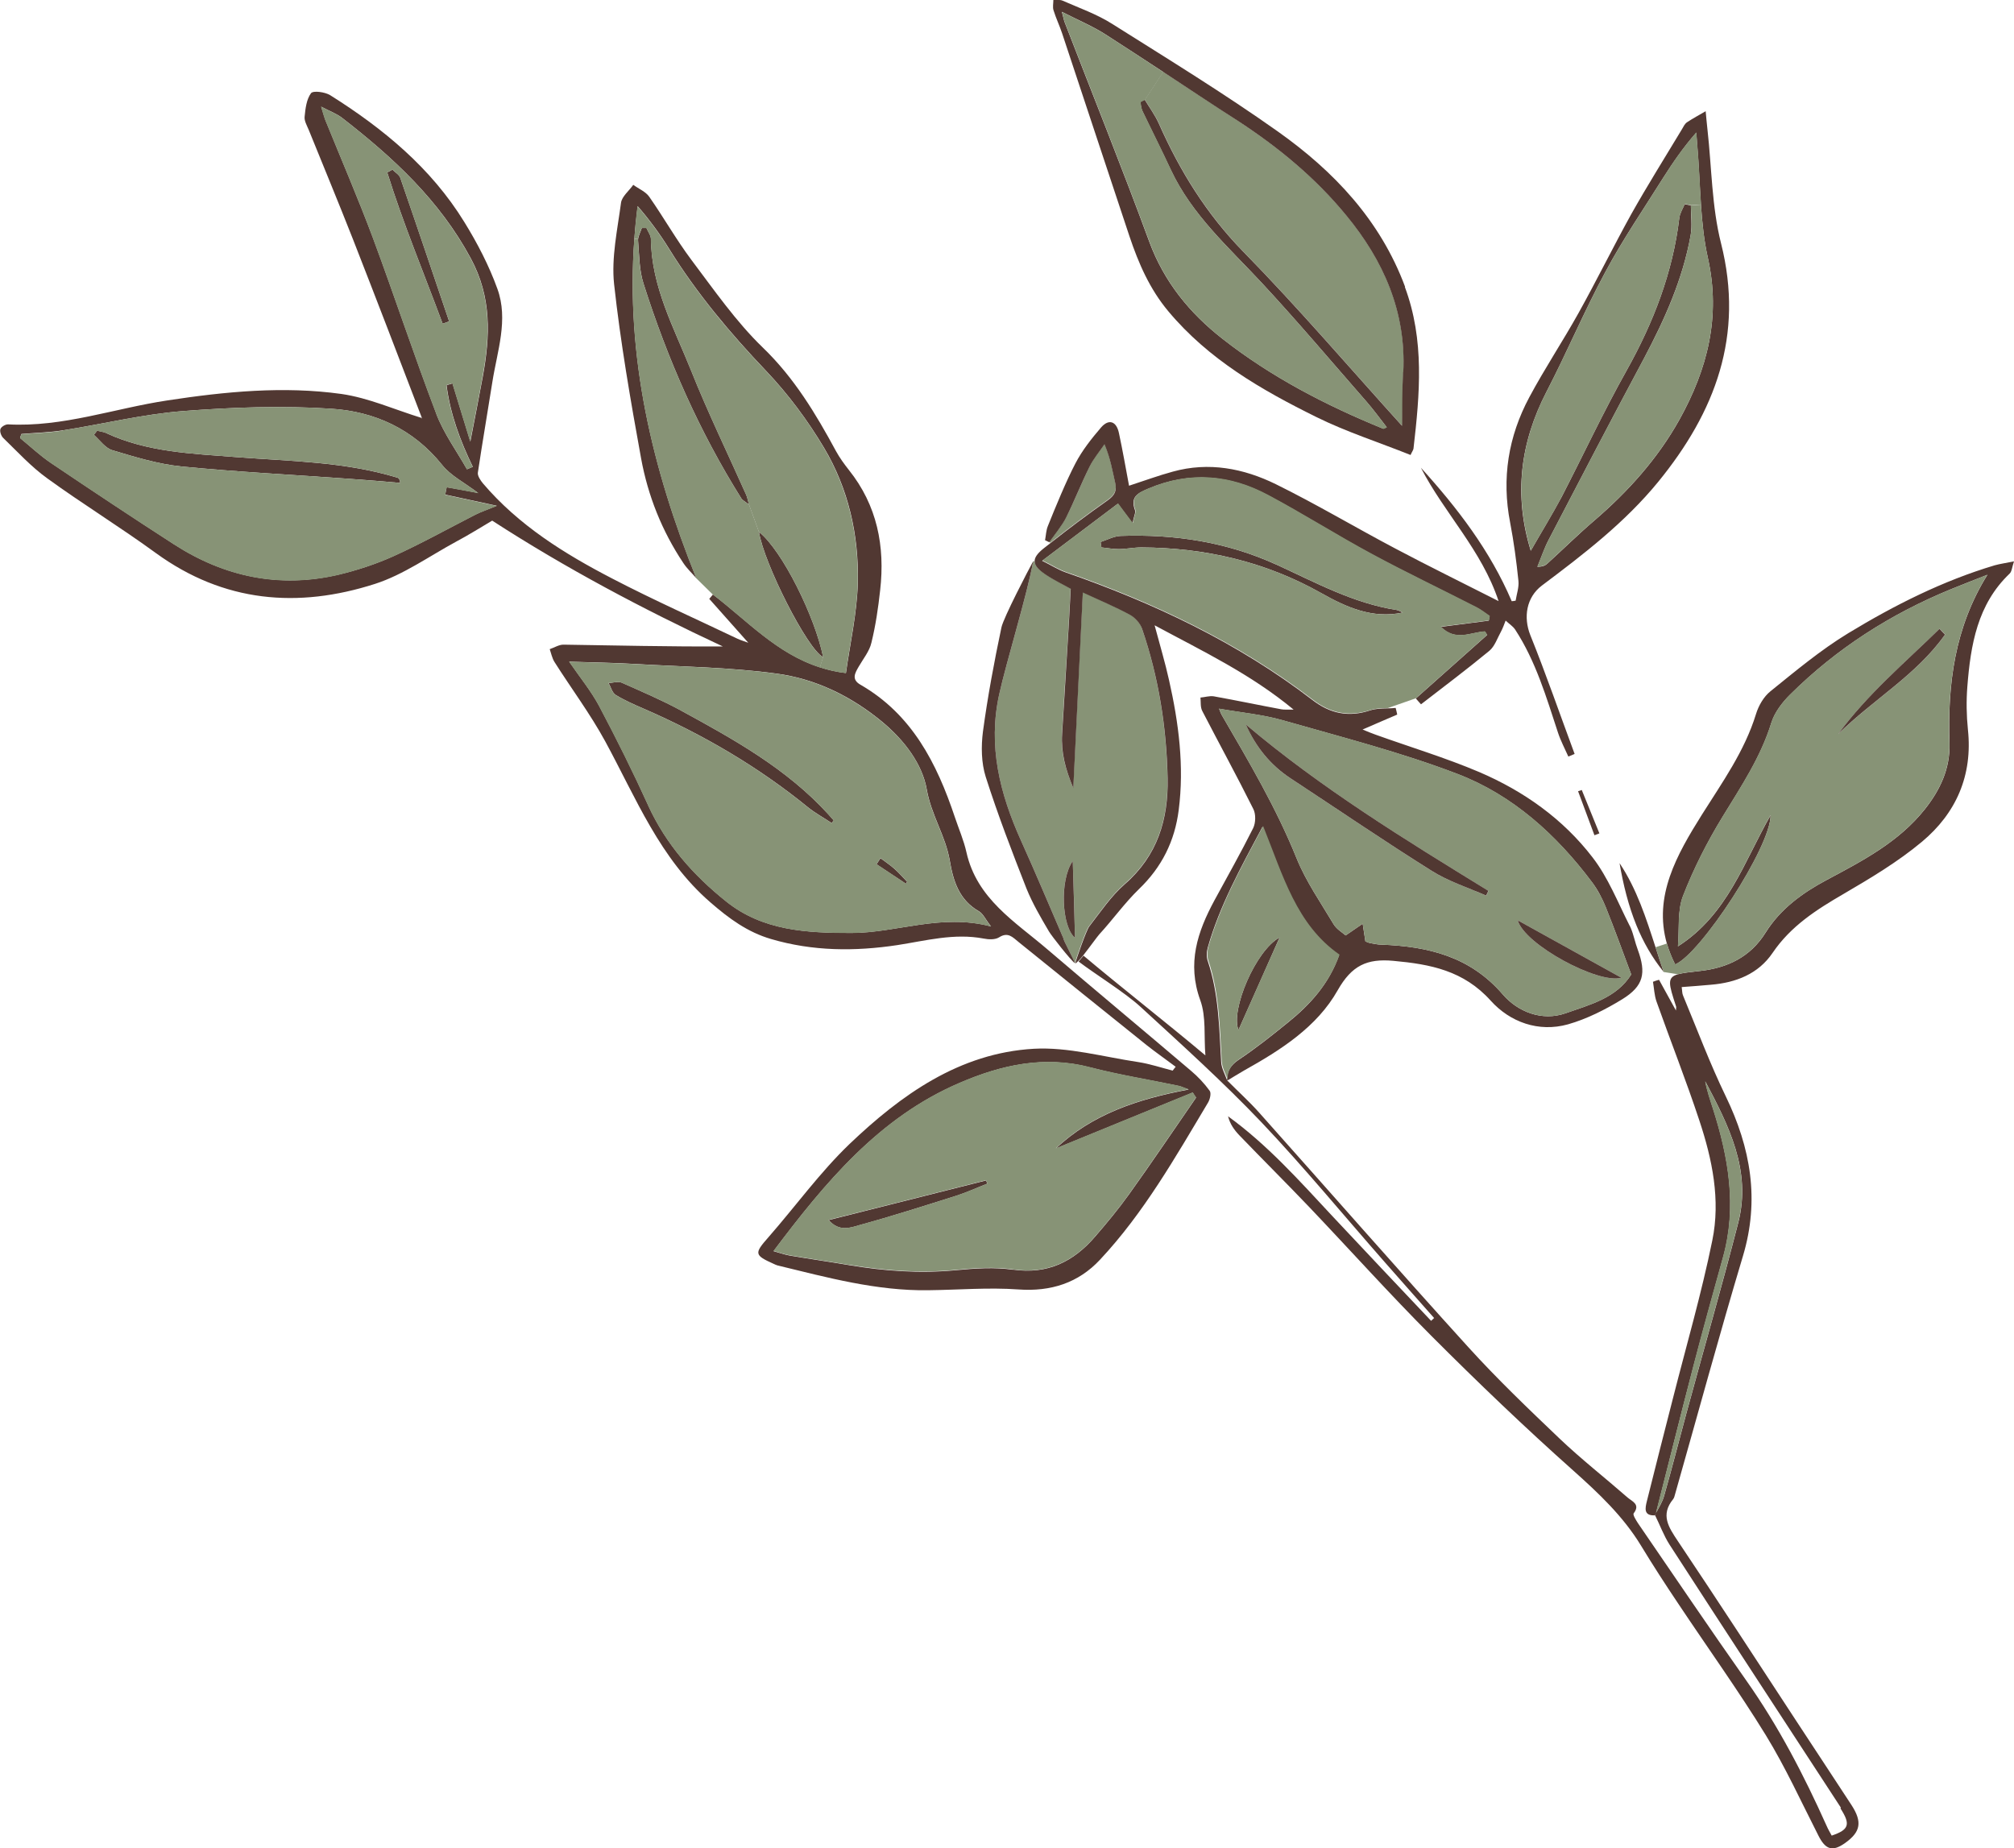 <?xml version="1.0" encoding="UTF-8"?>
<svg xmlns="http://www.w3.org/2000/svg" width="85" height="78" viewBox="0 0 85 78" fill="none">
  <g clip-path="url(#clip0_1_148)">
    <path d="M46.614 18.733C46.865 19.326 46.946 19.844 47.064 20.353C47.149 20.7 47.031 20.894 46.747 21.099C45.919 21.683 45.11 22.286 44.319 22.913L44.286 22.866C44.471 22.624 44.873 22.091 45.001 21.826C45.356 21.122 45.644 20.381 45.99 19.678C46.155 19.341 46.406 19.046 46.619 18.733H46.614Z" fill="#879376"></path>
    <path d="M45.952 39.1C45.838 39.252 45.417 40.444 45.365 40.653C45.356 40.563 44.854 39.642 44.883 39.608C44.286 38.23 43.709 36.838 43.089 35.475C42.2 33.503 41.688 31.489 42.171 29.303C42.46 27.988 43.373 25.018 43.605 23.688H43.662C43.671 23.864 43.823 24.03 44.106 24.225C44.48 24.477 44.897 24.676 45.185 24.838C45.133 25.726 45.095 26.529 45.043 27.332C44.968 28.543 44.887 29.75 44.821 30.966C44.769 31.727 44.949 32.439 45.294 33.247C45.431 30.406 45.559 27.736 45.696 24.994C46.416 25.327 47.064 25.598 47.684 25.935C47.901 26.054 48.119 26.291 48.195 26.524C48.895 28.572 49.231 30.686 49.274 32.838C49.307 34.563 48.848 36.097 47.476 37.294C46.889 37.803 46.444 38.473 45.961 39.095L45.952 39.1ZM45.275 36.34C44.698 37.166 44.816 39.128 45.37 39.58C45.342 38.463 45.313 37.399 45.275 36.34Z" fill="#879376"></path>
    <path d="M43.321 37.499C42.711 35.945 42.11 34.382 41.603 32.791C41.414 32.197 41.405 31.503 41.485 30.876C41.684 29.403 41.958 27.935 42.266 26.477C42.36 26.054 43.406 24.049 43.605 23.688C43.373 25.018 42.46 27.983 42.171 29.303C41.688 31.489 42.2 33.499 43.089 35.475C43.709 36.843 44.286 38.23 44.883 39.608C44.854 39.646 45.361 40.563 45.365 40.653C45.181 40.52 44.376 39.494 44.272 39.314C43.927 38.729 43.577 38.131 43.321 37.499Z" fill="#513832"></path>
    <path d="M51.564 30.178C52.709 32.145 53.868 34.102 54.725 36.23C55.122 37.209 55.742 38.097 56.286 39.01C56.414 39.218 56.651 39.356 56.793 39.48C57.081 39.285 57.294 39.133 57.512 38.986C57.545 39.228 57.588 39.466 57.626 39.732C57.673 39.746 57.749 39.789 57.824 39.803C57.985 39.831 58.141 39.869 58.302 39.869C60.271 39.945 62.045 40.364 63.432 41.979C64.052 42.696 65.074 43.119 66.082 42.763C67.104 42.402 68.225 42.121 68.845 41.128C68.486 40.169 68.145 39.218 67.771 38.292C67.62 37.917 67.43 37.551 67.189 37.233C65.684 35.228 63.843 33.56 61.515 32.667C59.121 31.75 56.613 31.109 54.138 30.401C53.291 30.159 52.392 30.078 51.45 29.912C51.517 30.073 51.536 30.135 51.564 30.182V30.178ZM68.656 15.626C69.782 13.611 70.601 11.502 70.875 9.198C70.899 8.998 71.022 8.808 71.102 8.618C71.187 8.637 71.277 8.651 71.362 8.67C71.362 9.093 71.424 9.525 71.353 9.929C71.022 11.782 70.26 13.473 69.385 15.127C68.022 17.673 66.687 20.234 65.353 22.799C65.168 23.156 65.041 23.545 64.885 23.921C65.112 23.921 65.225 23.864 65.31 23.783C65.963 23.189 66.597 22.562 67.274 21.982C68.708 20.752 69.962 19.36 70.885 17.702C72.063 15.573 72.631 13.379 72.082 10.894C71.916 10.162 71.84 9.407 71.788 8.642C71.732 7.81 71.703 6.97 71.632 6.143C71.618 5.962 71.604 5.782 71.59 5.597C71.036 6.233 70.605 6.86 70.194 7.506C69.37 8.822 68.486 10.11 67.752 11.483C66.862 13.131 66.134 14.87 65.268 16.538C64.16 18.685 63.881 20.894 64.605 23.246C65.045 22.476 65.5 21.735 65.907 20.975C66.825 19.198 67.672 17.379 68.651 15.635L68.656 15.626ZM77.694 76.294C75.281 72.594 72.858 68.897 70.459 65.187C70.217 64.807 70.056 64.365 69.853 63.956C69.853 63.956 69.856 63.956 69.862 63.956C69.872 63.923 69.877 63.899 69.886 63.866C70.014 63.624 70.165 63.386 70.236 63.125C70.563 61.98 70.856 60.825 71.168 59.671C71.897 56.982 72.673 54.298 73.364 51.599C73.927 49.39 72.952 47.499 71.973 45.642C72.044 46.036 72.176 46.416 72.299 46.796C72.952 48.844 73.317 50.92 72.725 53.053C72.299 54.597 71.869 56.132 71.467 57.681C70.927 59.738 70.416 61.809 69.891 63.866C69.877 63.895 69.862 63.914 69.853 63.942C69.853 63.947 69.858 63.952 69.858 63.956C69.356 63.985 69.432 63.652 69.508 63.348C69.867 61.899 70.241 60.45 70.61 59.001C71.173 56.787 71.812 54.592 72.266 52.359C72.621 50.644 72.266 48.929 71.717 47.281C71.159 45.594 70.506 43.941 69.91 42.264C69.82 42.002 69.81 41.713 69.763 41.437C69.848 41.404 69.933 41.375 70.019 41.352C70.251 41.77 70.482 42.188 70.733 42.649C70.733 42.554 70.752 42.511 70.738 42.478C70.43 41.532 70.34 41.257 70.818 41.119C71.017 41.062 71.32 41.029 71.746 40.981C72.9 40.853 73.87 40.397 74.514 39.366C75.143 38.359 76.066 37.689 77.098 37.138C78.612 36.33 80.135 35.541 81.238 34.154C81.886 33.337 82.308 32.439 82.279 31.375C82.194 28.885 82.492 26.491 83.879 24.258C83.367 24.462 82.852 24.657 82.345 24.866C79.795 25.911 77.514 27.37 75.555 29.313C75.219 29.645 74.897 30.068 74.76 30.505C74.311 31.964 73.482 33.194 72.702 34.472C72.053 35.532 71.481 36.658 71.031 37.817C70.79 38.444 70.88 39.2 70.818 39.941C72.919 38.601 73.61 36.354 74.727 34.411C74.736 35.741 71.779 40.254 70.7 40.706C70.549 40.406 70.435 40.112 70.35 39.827C69.777 37.822 70.766 36.078 71.826 34.387C72.687 33.019 73.629 31.707 74.112 30.135C74.221 29.779 74.438 29.403 74.722 29.175C75.787 28.315 76.842 27.432 78.006 26.724C79.956 25.541 81.99 24.515 84.186 23.859C84.413 23.797 84.645 23.764 85 23.693C84.915 23.944 84.91 24.12 84.815 24.21C83.453 25.508 83.169 27.223 83.031 28.976C82.984 29.579 82.994 30.192 83.055 30.79C83.263 32.729 82.554 34.325 81.115 35.527C80.102 36.373 78.948 37.062 77.803 37.731C76.657 38.397 75.579 39.086 74.812 40.216C74.211 41.105 73.265 41.475 72.21 41.561C71.812 41.599 71.41 41.627 70.975 41.66C70.998 41.808 70.989 41.926 71.036 42.026C71.627 43.447 72.167 44.891 72.834 46.269C73.889 48.45 74.273 50.644 73.558 53.02C72.56 56.35 71.651 59.704 70.7 63.049C70.676 63.125 70.662 63.215 70.615 63.272C70.071 63.937 70.421 64.455 70.814 65.044C72.512 67.576 74.173 70.132 75.844 72.684C76.61 73.853 77.377 75.012 78.139 76.18C78.607 76.898 78.527 77.316 77.878 77.781C77.339 78.166 77.046 78.071 76.743 77.468C76.019 76.047 75.356 74.589 74.523 73.23C73.359 71.339 72.063 69.534 70.832 67.686C70.293 66.883 69.763 66.066 69.261 65.239C68.504 63.994 67.478 63.03 66.399 62.066C64.35 60.241 62.367 58.341 60.427 56.398C58.657 54.626 56.987 52.763 55.264 50.953C54.29 49.932 53.286 48.934 52.307 47.917C52.094 47.694 51.914 47.447 51.829 47.114C53.485 48.312 54.839 49.832 56.22 51.314C57.607 52.797 59.007 54.274 60.399 55.747C60.441 55.709 60.484 55.671 60.526 55.628C59.831 54.839 59.13 54.056 58.44 53.267C56.708 51.295 55.037 49.262 53.234 47.361C51.616 45.661 49.861 44.079 48.133 42.492C47.471 41.884 46.241 41.128 45.521 40.582C45.592 40.501 45.659 40.42 45.73 40.335C47.277 41.637 49.288 43.209 50.873 44.544C50.807 43.737 50.911 42.91 50.656 42.212C50.092 40.658 50.537 39.328 51.256 37.998C51.805 36.99 52.373 35.983 52.889 34.952C52.998 34.729 53.007 34.358 52.894 34.14C52.203 32.753 51.455 31.389 50.741 30.007C50.656 29.845 50.684 29.631 50.665 29.441C50.849 29.427 51.048 29.36 51.228 29.389C52.179 29.56 53.126 29.759 54.072 29.935C54.195 29.959 54.332 29.945 54.597 29.95C52.771 28.439 50.774 27.493 48.73 26.391C48.952 27.227 49.174 27.959 49.34 28.71C49.747 30.515 49.984 32.334 49.747 34.187C49.581 35.499 49.032 36.601 48.067 37.527C47.461 38.116 46.965 38.815 46.397 39.432C46.307 39.532 45.98 39.988 45.715 40.325C45.573 40.501 45.446 40.634 45.379 40.667C45.431 40.449 45.853 39.257 45.966 39.109C46.449 38.487 46.894 37.817 47.48 37.309C48.853 36.111 49.312 34.577 49.279 32.852C49.236 30.7 48.9 28.581 48.2 26.538C48.119 26.306 47.906 26.068 47.689 25.949C47.069 25.612 46.42 25.341 45.701 25.009C45.569 27.75 45.436 30.42 45.299 33.261C44.958 32.453 44.778 31.741 44.826 30.98C44.897 29.764 44.977 28.558 45.048 27.346C45.1 26.543 45.143 25.74 45.19 24.852C44.897 24.686 44.485 24.491 44.111 24.239C43.827 24.044 43.676 23.878 43.666 23.702C43.657 23.536 43.78 23.36 44.04 23.151C44.13 23.08 44.225 23.004 44.319 22.933C45.11 22.305 45.919 21.702 46.747 21.118C47.035 20.913 47.149 20.719 47.064 20.372C46.946 19.863 46.865 19.346 46.614 18.752C46.401 19.065 46.151 19.36 45.985 19.697C45.635 20.4 45.346 21.141 44.996 21.845C44.868 22.115 44.461 22.643 44.282 22.885C44.225 22.857 44.168 22.828 44.106 22.799C44.144 22.6 44.149 22.386 44.225 22.201C44.542 21.412 44.996 20.305 45.389 19.555C45.673 19.008 46.07 18.509 46.472 18.039C46.799 17.664 47.121 17.778 47.225 18.281C47.381 19.008 47.509 19.74 47.651 20.5C48.318 20.282 48.9 20.068 49.496 19.906C51.015 19.483 52.482 19.768 53.84 20.433C55.558 21.279 57.205 22.263 58.898 23.156C60.313 23.906 61.752 24.61 63.247 25.37C62.533 23.213 60.952 21.654 59.968 19.74C61.506 21.436 62.892 23.241 63.801 25.374C63.858 25.374 63.91 25.36 63.967 25.351C64.009 25.075 64.113 24.79 64.085 24.519C64 23.693 63.891 22.871 63.735 22.058C63.37 20.186 63.659 18.419 64.544 16.766C65.192 15.554 65.954 14.409 66.621 13.212C67.388 11.834 68.083 10.419 68.845 9.041C69.526 7.829 70.269 6.646 70.989 5.449C71.046 5.349 71.107 5.221 71.202 5.159C71.452 4.993 71.727 4.846 71.987 4.694C72.011 4.95 72.034 5.212 72.063 5.468C72.243 7.074 72.243 8.718 72.635 10.267C73.62 14.162 72.389 17.388 69.986 20.334C68.58 22.054 66.834 23.393 65.074 24.714C64.416 25.213 64.288 26.054 64.586 26.805C65.254 28.462 65.836 30.149 66.456 31.821C66.366 31.859 66.28 31.897 66.191 31.931C66.044 31.598 65.869 31.27 65.755 30.924C65.263 29.427 64.818 27.907 63.947 26.572C63.848 26.424 63.678 26.32 63.545 26.192C63.484 26.348 63.427 26.51 63.351 26.652C63.195 26.933 63.086 27.279 62.855 27.47C61.917 28.244 60.938 28.98 59.973 29.726C59.902 29.645 59.826 29.565 59.755 29.479C60.758 28.586 61.766 27.693 62.764 26.8C62.736 26.747 62.703 26.7 62.665 26.652C62.069 26.686 61.435 27.085 60.81 26.458C61.534 26.363 62.187 26.282 62.831 26.196C62.845 26.13 62.855 26.068 62.864 26.006C62.684 25.883 62.504 25.74 62.31 25.64C60.834 24.885 59.339 24.172 57.886 23.389C56.414 22.595 54.999 21.697 53.523 20.909C51.895 20.034 50.201 19.887 48.455 20.628C48.01 20.818 47.698 20.97 47.901 21.531C47.939 21.64 47.854 21.788 47.797 22.087C47.561 21.764 47.4 21.559 47.178 21.26C46.16 22.03 45.138 22.799 43.983 23.669C44.395 23.873 44.66 24.044 44.953 24.149C48.687 25.446 52.231 27.118 55.387 29.541C56.135 30.121 56.921 30.282 57.824 29.983C58.056 29.907 58.307 29.902 58.563 29.897C58.676 29.897 58.794 29.888 58.903 29.878C58.927 29.973 58.951 30.064 58.969 30.159C58.511 30.353 58.056 30.553 57.507 30.79C57.72 30.876 57.891 30.952 58.061 31.009C59.518 31.532 61.014 31.983 62.433 32.586C64.307 33.389 65.968 34.563 67.217 36.192C67.87 37.038 68.277 38.078 68.765 39.043C68.788 39.081 68.807 39.123 68.826 39.166C68.949 39.456 69.006 39.779 69.12 40.078C69.484 41.071 69.375 41.613 68.466 42.174C67.752 42.611 66.976 43.005 66.176 43.233C64.932 43.58 63.73 43.138 62.916 42.235C61.771 40.962 60.37 40.696 58.809 40.553C57.687 40.449 57.048 40.753 56.457 41.794C55.581 43.347 54.053 44.316 52.506 45.181C52.269 45.319 52.037 45.461 51.801 45.604H51.796C51.796 45.604 51.791 45.585 51.791 45.58C51.782 45.195 51.947 44.953 52.283 44.725C53.002 44.245 53.684 43.703 54.356 43.157C55.293 42.402 56.088 41.523 56.514 40.321C54.692 39.057 54.129 36.986 53.286 34.891C52.34 36.663 51.474 38.235 50.977 39.979C50.925 40.159 50.911 40.397 50.977 40.572C51.441 41.955 51.455 43.395 51.54 44.829C51.555 45.086 51.697 45.333 51.786 45.585C51.786 45.594 51.786 45.604 51.786 45.613C51.791 45.613 51.796 45.608 51.801 45.608C52.25 46.065 52.728 46.492 53.154 46.972C56.097 50.269 59.003 53.59 61.974 56.863C63.19 58.203 64.506 59.462 65.817 60.712C66.735 61.586 67.738 62.37 68.694 63.206C68.878 63.367 69.243 63.486 68.949 63.871C68.902 63.933 69.049 64.161 69.134 64.294C70.653 66.508 72.153 68.731 73.7 70.926C75.058 72.85 76.132 74.921 77.093 77.064C77.154 77.207 77.235 77.34 77.306 77.473C78.049 77.221 78.106 76.993 77.675 76.323L77.694 76.294Z" fill="#513832"></path>
    <path d="M45.275 36.34C45.308 37.404 45.342 38.468 45.37 39.58C44.816 39.128 44.703 37.166 45.275 36.34Z" fill="#513832"></path>
    <path d="M42.753 53.585C44.211 53.794 45.308 53.253 46.222 52.189C46.723 51.609 47.215 51.015 47.66 50.393C48.621 49.053 49.544 47.68 50.48 46.326C50.433 46.26 50.381 46.188 50.339 46.112C48.408 46.896 46.487 47.69 44.561 48.473C46.099 47.029 48.001 46.392 50.168 45.984C49.917 45.894 49.832 45.846 49.742 45.832C48.502 45.571 47.244 45.371 46.018 45.053C44.073 44.54 42.256 44.948 40.487 45.713C37.094 47.172 34.832 49.903 32.646 52.806C32.878 52.868 33.105 52.953 33.332 52.992C34.165 53.134 35.002 53.253 35.835 53.395C37.33 53.647 38.826 53.756 40.349 53.609C41.149 53.533 41.968 53.476 42.753 53.59V53.585ZM27.36 33.997C28.113 35.641 29.272 36.943 30.649 38.045C32.196 39.285 34.056 39.375 35.93 39.375C37.846 39.375 39.711 38.544 41.826 39.1C41.584 38.791 41.49 38.563 41.319 38.463C40.477 37.983 40.231 37.185 40.084 36.311C39.904 35.275 39.304 34.401 39.114 33.318C38.925 32.24 38.168 31.247 37.255 30.482C35.934 29.384 34.416 28.643 32.745 28.425C30.796 28.163 28.822 28.14 26.858 28.026C25.926 27.969 24.999 27.959 24.024 27.926C24.478 28.586 24.952 29.166 25.297 29.812C26.026 31.185 26.717 32.577 27.36 33.993V33.997ZM14.896 10.096C14.29 8.556 13.656 7.027 13.032 5.487C12.956 5.302 12.833 5.098 12.857 4.917C12.89 4.575 12.937 4.19 13.126 3.934C13.216 3.815 13.713 3.882 13.931 4.015C16.169 5.421 18.194 7.088 19.595 9.369C20.144 10.257 20.636 11.203 20.991 12.186C21.469 13.497 20.982 14.823 20.778 16.134C20.579 17.403 20.357 18.676 20.168 19.949C20.149 20.082 20.276 20.272 20.381 20.4C21.89 22.172 23.825 23.375 25.851 24.424C27.587 25.327 29.371 26.12 31.131 26.961C31.255 27.018 31.387 27.056 31.581 27.128C30.985 26.458 30.464 25.869 29.934 25.275C29.991 25.213 30.038 25.151 30.09 25.09C31.529 26.187 32.783 27.584 34.605 28.163C34.945 28.277 35.315 28.358 35.703 28.406C35.878 27.161 36.171 25.878 36.204 24.591C36.252 22.581 35.807 20.624 34.775 18.894C34.084 17.735 33.266 16.638 32.343 15.664C30.819 14.063 29.409 12.386 28.245 10.509C27.857 9.882 27.417 9.283 26.911 8.699C26.854 9.16 26.806 9.621 26.773 10.082C26.409 15.051 27.521 19.764 29.39 24.405C29.206 24.192 28.993 23.997 28.837 23.759C27.937 22.41 27.346 20.923 27.057 19.346C26.613 16.904 26.187 14.452 25.917 11.987C25.799 10.87 26.059 9.697 26.21 8.556C26.248 8.29 26.551 8.053 26.726 7.801C26.953 7.967 27.247 8.086 27.398 8.3C28.008 9.174 28.538 10.11 29.177 10.965C30.138 12.238 31.056 13.569 32.196 14.671C33.521 15.949 34.43 17.464 35.286 19.046C35.438 19.322 35.627 19.583 35.826 19.835C37.018 21.327 37.359 23.051 37.146 24.914C37.065 25.655 36.956 26.401 36.777 27.128C36.696 27.484 36.431 27.807 36.242 28.135C36.086 28.406 35.925 28.672 36.308 28.895C38.485 30.145 39.535 32.206 40.297 34.482C40.463 34.981 40.676 35.465 40.789 35.974C41.23 37.941 42.843 38.9 44.206 40.069C46.217 41.789 48.252 43.48 50.263 45.191C50.556 45.438 50.826 45.723 51.053 46.036C51.129 46.136 51.067 46.402 50.982 46.54C49.605 48.844 48.275 51.191 46.425 53.167C45.512 54.146 44.353 54.521 42.98 54.422C41.717 54.331 40.449 54.441 39.181 54.455C36.999 54.488 34.917 53.918 32.821 53.41C32.764 53.395 32.707 53.367 32.655 53.343C31.827 52.972 31.832 52.901 32.428 52.222C33.573 50.915 34.595 49.495 35.844 48.293C38.031 46.207 40.491 44.445 43.629 44.264C45.081 44.183 46.567 44.606 48.039 44.825C48.531 44.901 49.009 45.062 49.492 45.186C49.534 45.133 49.572 45.077 49.619 45.024C49.217 44.72 48.805 44.435 48.408 44.122C46.596 42.668 44.788 41.214 42.985 39.755C42.734 39.551 42.54 39.323 42.166 39.561C42.001 39.665 41.726 39.656 41.518 39.613C40.269 39.375 39.076 39.703 37.87 39.889C36.076 40.159 34.302 40.15 32.542 39.632C31.548 39.342 30.762 38.763 29.986 38.088C27.848 36.24 26.84 33.674 25.543 31.289C24.909 30.125 24.109 29.056 23.399 27.935C23.3 27.774 23.262 27.574 23.201 27.398C23.399 27.332 23.593 27.204 23.788 27.208C26.021 27.242 28.25 27.294 30.507 27.284C27.138 25.712 23.868 23.978 20.773 21.973C20.314 22.244 19.794 22.572 19.25 22.861C18.119 23.474 17.035 24.253 15.828 24.643C12.573 25.688 9.445 25.427 6.577 23.341C5.077 22.248 3.492 21.275 1.992 20.187C1.311 19.697 0.733 19.061 0.128 18.476C0.047 18.391 -0.019 18.206 0.019 18.106C0.052 18.011 0.232 17.906 0.341 17.911C2.655 18.035 4.827 17.236 7.07 16.899C9.506 16.528 11.967 16.286 14.414 16.628C15.563 16.794 16.666 17.293 17.797 17.64C17.783 17.716 17.816 17.654 17.797 17.616C16.836 15.103 15.876 12.6 14.896 10.096ZM20.196 20.819C19.595 20.362 19.018 20.077 18.658 19.621C17.442 18.106 15.809 17.369 13.988 17.251C11.91 17.113 9.8 17.189 7.723 17.35C6.024 17.483 4.349 17.897 2.655 18.163C2.077 18.253 1.486 18.267 0.904 18.315C0.885 18.372 0.861 18.429 0.847 18.486C1.278 18.837 1.689 19.227 2.148 19.536C3.871 20.695 5.598 21.845 7.344 22.971C9.478 24.348 11.797 24.833 14.286 24.253C15.081 24.063 15.866 23.807 16.609 23.47C17.787 22.937 18.909 22.31 20.059 21.721C20.295 21.602 20.551 21.517 20.967 21.346C20.125 21.161 19.458 21.023 18.791 20.875C18.809 20.766 18.828 20.666 18.852 20.562C19.254 20.633 19.652 20.704 20.196 20.809V20.819ZM18.412 17.46C18.724 18.286 19.268 19.027 19.709 19.807C19.794 19.773 19.874 19.735 19.955 19.702C19.42 18.6 18.999 17.46 18.847 16.258C18.933 16.229 19.018 16.21 19.098 16.182C19.34 16.97 19.581 17.759 19.851 18.638C20.044 17.635 20.215 16.766 20.376 15.897C20.688 14.186 20.759 12.552 19.869 10.903C18.544 8.442 16.585 6.642 14.437 4.974C14.215 4.803 13.94 4.703 13.557 4.504C13.652 4.808 13.685 4.941 13.732 5.065C14.409 6.732 15.119 8.381 15.748 10.058C16.661 12.519 17.48 15.008 18.417 17.464L18.412 17.46Z" fill="#513832"></path>
    <path d="M16.893 7.502C17.593 9.521 18.27 11.545 18.956 13.564C18.862 13.597 18.776 13.63 18.682 13.664C17.896 11.54 17.016 9.44 16.344 7.278C16.415 7.236 16.491 7.198 16.562 7.16C16.675 7.274 16.846 7.369 16.893 7.502Z" fill="#513832"></path>
    <path d="M38.286 37.214C38.267 37.242 38.248 37.266 38.234 37.299C37.822 37.024 37.411 36.753 36.994 36.477C37.046 36.392 37.108 36.306 37.16 36.221C37.359 36.368 37.567 36.506 37.752 36.672C37.941 36.838 38.111 37.033 38.286 37.218V37.214Z" fill="#513832"></path>
    <path d="M34.742 27.736C34.075 27.408 32.234 23.759 32.031 22.448C33.02 23.237 34.401 26.04 34.742 27.736Z" fill="#513832"></path>
    <path d="M69.872 39.979C69.986 40.33 70.094 40.677 70.217 41.024C69.725 40.416 69.352 39.755 69.068 39.062C68.727 38.225 68.509 37.342 68.353 36.43C69.082 37.522 69.475 38.758 69.872 39.983V39.979Z" fill="#513832"></path>
    <path d="M52.581 30.577C53.003 31.527 53.613 32.292 54.469 32.852C56.457 34.159 58.421 35.498 60.427 36.758C61.137 37.204 61.955 37.461 62.727 37.803C62.755 37.741 62.788 37.67 62.821 37.603C59.296 35.437 55.766 33.275 52.586 30.581L52.581 30.577ZM64.056 38.843C64.336 39.865 67.463 41.546 68.429 41.266C66.99 40.468 65.556 39.675 64.056 38.843ZM68.845 41.128C68.225 42.121 67.109 42.402 66.082 42.763C65.074 43.119 64.047 42.691 63.432 41.979C62.045 40.363 60.271 39.945 58.302 39.869C58.146 39.869 57.985 39.827 57.824 39.803C57.749 39.789 57.673 39.751 57.626 39.732C57.583 39.465 57.545 39.223 57.512 38.986C57.294 39.133 57.081 39.285 56.793 39.48C56.651 39.356 56.414 39.214 56.286 39.009C55.742 38.097 55.123 37.209 54.725 36.23C53.868 34.106 52.709 32.149 51.564 30.177C51.536 30.13 51.522 30.068 51.45 29.907C52.392 30.073 53.291 30.154 54.138 30.396C56.613 31.104 59.121 31.745 61.515 32.662C63.848 33.555 65.684 35.223 67.189 37.228C67.426 37.551 67.62 37.912 67.771 38.287C68.145 39.218 68.481 40.164 68.845 41.124V41.128Z" fill="#879376"></path>
    <path d="M59.225 15.706C59.187 16.462 59.201 17.222 59.182 17.977C56.925 15.483 54.786 12.979 52.492 10.637C50.935 9.041 49.809 7.231 48.919 5.221C48.758 4.865 48.521 4.542 48.318 4.209L49.089 3.031C50.135 3.72 51.176 4.409 52.227 5.088C53.944 6.205 55.52 7.502 56.821 9.088C58.397 10.998 59.353 13.16 59.23 15.706H59.225Z" fill="#879376"></path>
    <path d="M69.862 63.956C69.862 63.956 69.858 63.956 69.853 63.956C69.853 63.952 69.848 63.947 69.848 63.942C69.862 63.914 69.877 63.895 69.886 63.866C69.877 63.9 69.872 63.923 69.862 63.956Z" fill="#513832"></path>
    <path d="M29.163 15.626C29.873 17.407 30.715 19.137 31.496 20.89C31.534 20.98 31.553 21.075 31.614 21.298C31.439 21.16 31.34 21.118 31.288 21.037C29.508 18.201 28.169 15.15 27.157 11.963C26.977 11.397 26.982 10.77 26.93 10.162C26.93 10.143 26.93 10.115 26.93 10.096C26.948 9.944 27.034 9.782 27.086 9.625C27.152 9.625 27.218 9.625 27.284 9.625C27.351 9.782 27.474 9.939 27.474 10.096C27.493 12.105 28.444 13.835 29.163 15.626Z" fill="#513832"></path>
    <path d="M64.056 38.843C65.556 39.675 66.99 40.468 68.429 41.266C67.463 41.547 64.336 39.865 64.056 38.843Z" fill="#513832"></path>
    <path d="M51.81 45.576H51.815C51.815 45.576 51.806 45.585 51.801 45.585C51.801 45.576 51.801 45.566 51.801 45.556C51.801 45.561 51.806 45.571 51.806 45.576H51.81Z" fill="#513832"></path>
    <path d="M28.747 29.992C30.98 31.209 33.204 32.444 34.955 34.363C35.031 34.449 35.111 34.539 35.187 34.624C35.158 34.662 35.125 34.7 35.102 34.739C34.77 34.515 34.415 34.325 34.108 34.078C31.997 32.358 29.669 31 27.18 29.916C26.773 29.741 26.362 29.56 25.988 29.332C25.836 29.237 25.784 29.004 25.685 28.828C25.865 28.819 26.082 28.748 26.234 28.809C27.081 29.185 27.937 29.55 28.751 29.992H28.747Z" fill="#513832"></path>
    <path d="M59.225 15.707C59.348 13.16 58.392 10.998 56.816 9.089C55.515 7.502 53.94 6.205 52.222 5.088C51.171 4.414 50.13 3.72 49.084 3.031C48.28 2.504 47.466 1.972 46.652 1.449C46.108 1.102 45.507 0.851 44.816 0.499C44.883 0.746 44.897 0.841 44.93 0.931C46.122 4.019 47.362 7.093 48.502 10.195C49.127 11.896 50.22 13.227 51.597 14.3C53.651 15.911 55.96 17.108 58.373 18.091C58.392 18.101 58.435 18.068 58.525 18.03C58.236 17.659 57.966 17.289 57.668 16.947C56.192 15.26 54.753 13.554 53.23 11.915C51.839 10.424 50.305 9.065 49.416 7.174C49.023 6.333 48.602 5.502 48.204 4.665C48.157 4.551 48.148 4.423 48.124 4.3C48.185 4.266 48.247 4.233 48.309 4.205C48.512 4.537 48.748 4.86 48.909 5.217C49.799 7.226 50.925 9.041 52.482 10.633C54.777 12.975 56.916 15.479 59.173 17.973C59.187 17.217 59.173 16.452 59.216 15.702L59.225 15.707ZM59.291 12.11C60.129 14.357 59.921 16.638 59.656 18.932C59.646 19.004 59.589 19.07 59.533 19.203C58.165 18.657 56.816 18.224 55.558 17.602C53.239 16.457 51.01 15.174 49.307 13.136C48.521 12.196 48.053 11.117 47.67 9.977C46.718 7.126 45.777 4.262 44.826 1.406C44.717 1.079 44.566 0.765 44.466 0.442C44.419 0.309 44.457 0.147 44.457 9.16757e-05C44.589 9.16757e-05 44.741 -0.019 44.849 0.029C45.55 0.337 46.293 0.599 46.931 1.003C49.283 2.485 51.663 3.943 53.93 5.549C56.296 7.226 58.255 9.293 59.301 12.105L59.291 12.11Z" fill="#513832"></path>
    <path d="M71.968 45.642C72.952 47.499 73.922 49.395 73.359 51.599C72.668 54.298 71.892 56.982 71.164 59.671C70.852 60.826 70.558 61.98 70.232 63.125C70.161 63.386 70.009 63.619 69.881 63.866C70.411 61.809 70.922 59.742 71.457 57.681C71.859 56.136 72.285 54.597 72.716 53.053C73.307 50.92 72.943 48.844 72.29 46.796C72.167 46.416 72.034 46.036 71.963 45.642H71.968Z" fill="#879376"></path>
    <path d="M70.875 9.198C70.601 11.507 69.782 13.611 68.656 15.626C67.676 17.369 66.834 19.189 65.911 20.966C65.509 21.731 65.05 22.467 64.61 23.237C63.886 20.885 64.165 18.671 65.272 16.528C66.134 14.861 66.867 13.127 67.757 11.473C68.49 10.105 69.375 8.813 70.198 7.497C70.605 6.851 71.036 6.224 71.594 5.587C71.609 5.768 71.623 5.948 71.637 6.134C71.708 6.96 71.736 7.801 71.793 8.632L71.367 8.661C71.282 8.642 71.192 8.628 71.107 8.609C71.027 8.804 70.903 8.989 70.88 9.188L70.875 9.198Z" fill="#879376"></path>
    <path d="M26.229 28.809C26.078 28.748 25.86 28.819 25.68 28.828C25.78 29.004 25.836 29.237 25.983 29.332C26.362 29.56 26.769 29.741 27.176 29.916C29.665 31 31.993 32.358 34.103 34.078C34.411 34.325 34.766 34.515 35.097 34.738C35.125 34.7 35.158 34.662 35.182 34.624C35.106 34.539 35.026 34.449 34.95 34.363C33.204 32.444 30.975 31.209 28.742 29.992C27.928 29.55 27.076 29.185 26.224 28.809H26.229ZM25.292 29.817C24.947 29.17 24.469 28.586 24.019 27.93C24.994 27.964 25.926 27.973 26.854 28.03C28.817 28.14 30.796 28.168 32.74 28.429C34.411 28.648 35.925 29.389 37.25 30.486C38.168 31.251 38.925 32.244 39.109 33.323C39.299 34.406 39.9 35.28 40.08 36.316C40.226 37.195 40.472 37.988 41.315 38.468C41.485 38.568 41.58 38.791 41.821 39.105C39.706 38.544 37.841 39.38 35.925 39.38C34.056 39.38 32.191 39.29 30.644 38.05C29.267 36.948 28.108 35.646 27.355 34.002C26.712 32.586 26.016 31.194 25.292 29.821V29.817ZM38.234 37.299C38.253 37.266 38.272 37.242 38.286 37.214C38.111 37.028 37.941 36.834 37.752 36.667C37.567 36.506 37.359 36.363 37.16 36.216C37.108 36.301 37.046 36.387 36.994 36.472C37.411 36.748 37.822 37.019 38.234 37.294V37.299Z" fill="#879376"></path>
    <path d="M53.883 23.835C55.525 24.586 57.124 25.465 58.946 25.745C59.036 25.759 59.116 25.816 59.201 25.854C57.914 26.125 56.816 25.626 55.761 25.032C53.4 23.702 50.859 23.118 48.176 23.104C47.854 23.104 47.532 23.175 47.211 23.175C46.969 23.175 46.728 23.127 46.482 23.104C46.472 23.027 46.458 22.951 46.449 22.875C46.728 22.785 47.007 22.633 47.286 22.619C49.572 22.538 51.782 22.875 53.878 23.835H53.883Z" fill="#513832"></path>
    <path d="M26.769 10.086C26.802 9.625 26.844 9.164 26.906 8.704C27.412 9.288 27.852 9.887 28.24 10.514C29.409 12.395 30.814 14.067 32.338 15.668C33.261 16.638 34.084 17.74 34.77 18.899C35.797 20.628 36.242 22.586 36.199 24.595C36.166 25.883 35.868 27.166 35.698 28.41C35.31 28.367 34.946 28.282 34.6 28.168L34.737 27.731C34.397 26.03 33.015 23.232 32.026 22.443L31.609 21.294C31.548 21.07 31.529 20.975 31.491 20.885C30.71 19.132 29.868 17.402 29.158 15.621C28.444 13.83 27.493 12.101 27.469 10.091C27.469 9.934 27.346 9.777 27.28 9.621C27.213 9.621 27.147 9.621 27.081 9.621C27.034 9.777 26.944 9.934 26.925 10.091L26.764 10.081L26.769 10.086Z" fill="#879376"></path>
    <path d="M54.006 39.565C53.391 40.957 52.837 42.193 52.269 43.471C51.928 42.63 52.993 40.112 54.006 39.565Z" fill="#513832"></path>
    <path d="M16.344 7.278C17.016 9.445 17.896 11.54 18.682 13.664C18.776 13.63 18.861 13.597 18.956 13.564C18.27 11.545 17.589 9.521 16.893 7.502C16.846 7.369 16.675 7.269 16.562 7.16C16.491 7.198 16.415 7.236 16.344 7.278ZM19.95 19.702C19.874 19.74 19.789 19.778 19.704 19.806C19.268 19.023 18.724 18.286 18.407 17.459C17.47 15.008 16.656 12.514 15.738 10.053C15.114 8.371 14.399 6.722 13.723 5.06C13.671 4.936 13.642 4.803 13.547 4.499C13.931 4.703 14.21 4.803 14.428 4.969C16.576 6.632 18.535 8.438 19.86 10.899C20.75 12.547 20.679 14.181 20.366 15.892C20.21 16.761 20.035 17.635 19.841 18.633C19.567 17.749 19.33 16.965 19.089 16.177C19.003 16.205 18.923 16.224 18.838 16.253C18.989 17.455 19.41 18.595 19.945 19.697L19.95 19.702Z" fill="#879376"></path>
    <path d="M72.082 10.889C72.631 13.374 72.063 15.573 70.885 17.697C69.962 19.355 68.708 20.747 67.274 21.978C66.597 22.557 65.963 23.18 65.31 23.778C65.225 23.854 65.112 23.911 64.885 23.916C65.036 23.546 65.168 23.151 65.353 22.795C66.687 20.229 68.022 17.669 69.385 15.122C70.265 13.474 71.022 11.782 71.353 9.925C71.429 9.516 71.367 9.084 71.362 8.666L71.788 8.637C71.84 9.397 71.916 10.158 72.082 10.889Z" fill="#879376"></path>
    <path d="M52.581 30.577C55.761 33.27 59.291 35.432 62.817 37.599C62.783 37.665 62.75 37.736 62.722 37.798C61.951 37.461 61.132 37.2 60.422 36.753C58.416 35.494 56.452 34.154 54.465 32.848C53.613 32.287 52.998 31.522 52.577 30.572L52.581 30.577Z" fill="#513832"></path>
    <path d="M57.678 16.956C57.971 17.298 58.245 17.669 58.534 18.039C58.444 18.077 58.402 18.11 58.383 18.101C55.969 17.113 53.66 15.92 51.607 14.31C50.23 13.231 49.136 11.906 48.512 10.205C47.367 7.098 46.132 4.024 44.939 0.941C44.901 0.85 44.887 0.755 44.826 0.508C45.517 0.86 46.118 1.112 46.662 1.458C47.476 1.981 48.289 2.508 49.094 3.041L48.323 4.219C48.261 4.247 48.2 4.28 48.138 4.314C48.162 4.433 48.166 4.566 48.219 4.68C48.621 5.516 49.042 6.342 49.43 7.188C50.319 9.079 51.853 10.438 53.244 11.929C54.768 13.569 56.206 15.274 57.682 16.961L57.678 16.956Z" fill="#879376"></path>
    <path d="M41.613 49.818C41.632 49.861 41.651 49.913 41.674 49.956C41.234 50.127 40.804 50.326 40.359 50.469C39.001 50.896 37.643 51.333 36.27 51.709C35.892 51.818 35.419 52.003 34.974 51.495C37.236 50.925 39.422 50.374 41.613 49.823V49.818Z" fill="#513832"></path>
    <path d="M4.486 18.281C6.227 19.089 8.111 19.146 9.975 19.293C12.261 19.469 14.56 19.483 16.779 20.163C16.831 20.177 16.869 20.22 16.893 20.381C16.183 20.319 15.473 20.258 14.764 20.21C12.393 20.039 10.022 19.92 7.661 19.688C6.672 19.588 5.697 19.288 4.746 19.003C4.448 18.918 4.216 18.581 3.961 18.352C4.008 18.3 4.051 18.238 4.098 18.177C4.226 18.21 4.363 18.224 4.486 18.276V18.281Z" fill="#513832"></path>
    <path d="M2.655 18.163C4.349 17.896 6.024 17.483 7.723 17.35C9.805 17.189 11.91 17.113 13.988 17.25C15.809 17.369 17.442 18.105 18.658 19.621C19.018 20.072 19.59 20.362 20.196 20.818C19.652 20.714 19.25 20.642 18.852 20.571C18.828 20.676 18.809 20.776 18.791 20.885C19.458 21.027 20.125 21.17 20.967 21.355C20.551 21.526 20.295 21.607 20.059 21.73C18.909 22.315 17.783 22.947 16.609 23.479C15.866 23.811 15.081 24.068 14.286 24.263C11.797 24.842 9.478 24.358 7.344 22.98C5.603 21.859 3.871 20.709 2.148 19.545C1.689 19.232 1.278 18.842 0.847 18.495C0.861 18.438 0.885 18.381 0.904 18.324C1.486 18.277 2.077 18.267 2.655 18.172V18.163ZM3.961 18.353C4.216 18.581 4.448 18.918 4.746 19.003C5.697 19.288 6.672 19.588 7.661 19.688C10.022 19.92 12.393 20.039 14.764 20.21C15.469 20.258 16.183 20.324 16.893 20.381C16.869 20.22 16.832 20.177 16.779 20.163C14.56 19.479 12.261 19.469 9.975 19.293C8.111 19.146 6.232 19.089 4.486 18.281C4.368 18.229 4.226 18.215 4.098 18.181C4.051 18.243 4.008 18.3 3.961 18.357V18.353Z" fill="#879376"></path>
    <path d="M67.506 35.171C67.435 35.195 67.364 35.228 67.293 35.252C67.061 34.629 66.834 34.016 66.602 33.394C66.659 33.38 66.706 33.361 66.758 33.342C67.004 33.95 67.255 34.563 67.501 35.171H67.506Z" fill="#513832"></path>
    <path d="M77.585 30.981C79.043 29.536 80.888 28.491 82.095 26.781C82.019 26.7 81.938 26.619 81.863 26.534C80.396 27.973 78.82 29.294 77.585 30.976V30.981ZM74.722 34.411C73.606 36.354 72.915 38.601 70.814 39.941C70.875 39.2 70.785 38.444 71.026 37.817C71.476 36.658 72.049 35.532 72.697 34.472C73.478 33.19 74.306 31.959 74.755 30.506C74.892 30.068 75.214 29.646 75.55 29.313C77.509 27.37 79.79 25.911 82.341 24.866C82.852 24.657 83.368 24.462 83.874 24.258C82.492 26.486 82.189 28.881 82.274 31.375C82.303 32.439 81.882 33.337 81.233 34.154C80.131 35.541 78.607 36.33 77.093 37.138C76.066 37.689 75.139 38.363 74.509 39.366C73.866 40.397 72.896 40.853 71.741 40.981C71.315 41.024 71.008 41.062 70.814 41.119L70.217 41.024C70.094 40.677 69.986 40.33 69.872 39.979L70.35 39.822C70.435 40.112 70.549 40.406 70.7 40.701C71.774 40.249 74.736 35.736 74.727 34.406L74.722 34.411Z" fill="#879376"></path>
    <path d="M53.883 23.835C51.786 22.875 49.577 22.538 47.291 22.619C47.007 22.633 46.733 22.785 46.454 22.875C46.463 22.951 46.477 23.027 46.487 23.104C46.733 23.127 46.974 23.18 47.215 23.175C47.537 23.175 47.854 23.099 48.181 23.104C50.864 23.123 53.4 23.702 55.766 25.032C56.821 25.626 57.919 26.13 59.206 25.854C59.121 25.816 59.041 25.755 58.951 25.745C57.129 25.465 55.529 24.586 53.888 23.835H53.883ZM62.836 26.187C62.192 26.268 61.539 26.353 60.815 26.448C61.44 27.08 62.078 26.676 62.67 26.643C62.703 26.691 62.736 26.738 62.769 26.79C61.771 27.683 60.763 28.577 59.76 29.47L58.577 29.883C58.326 29.888 58.071 29.893 57.839 29.969C56.93 30.263 56.149 30.106 55.402 29.527C52.245 27.108 48.701 25.431 44.968 24.134C44.674 24.03 44.409 23.859 43.998 23.655C45.152 22.785 46.179 22.011 47.192 21.246C47.414 21.55 47.57 21.754 47.812 22.073C47.868 21.773 47.954 21.626 47.916 21.517C47.712 20.956 48.025 20.804 48.469 20.614C50.215 19.873 51.91 20.02 53.537 20.894C55.014 21.683 56.428 22.581 57.9 23.374C59.353 24.158 60.848 24.871 62.325 25.626C62.519 25.726 62.698 25.869 62.878 25.992C62.869 26.054 62.859 26.116 62.845 26.182L62.836 26.187Z" fill="#879376"></path>
    <path d="M29.385 24.41C27.516 19.768 26.404 15.056 26.769 10.086L26.93 10.096C26.93 10.096 26.93 10.143 26.93 10.162C26.977 10.766 26.972 11.397 27.157 11.963C28.169 15.151 29.508 18.201 31.288 21.037C31.34 21.118 31.439 21.16 31.614 21.298L32.031 22.448C32.234 23.764 34.07 27.413 34.742 27.736L34.605 28.173C32.783 27.593 31.529 26.196 30.09 25.099L29.39 24.41H29.385Z" fill="#879376"></path>
    <path d="M82.09 26.781C80.888 28.486 79.038 29.536 77.58 30.98C78.815 29.299 80.386 27.978 81.858 26.538C81.934 26.624 82.014 26.705 82.09 26.785V26.781Z" fill="#513832"></path>
    <path d="M34.974 51.49C35.419 51.998 35.892 51.813 36.27 51.704C37.643 51.328 39.001 50.896 40.359 50.464C40.804 50.321 41.229 50.127 41.674 49.951C41.651 49.908 41.632 49.856 41.613 49.813C39.422 50.364 37.236 50.92 34.974 51.485V51.49ZM35.835 53.386C34.998 53.243 34.16 53.124 33.332 52.982C33.1 52.944 32.878 52.863 32.646 52.797C34.832 49.894 37.094 47.162 40.486 45.703C42.256 44.943 44.073 44.53 46.018 45.043C47.244 45.361 48.502 45.561 49.742 45.822C49.837 45.841 49.917 45.884 50.168 45.974C48.001 46.383 46.099 47.019 44.561 48.464C46.487 47.68 48.408 46.886 50.338 46.102C50.386 46.174 50.438 46.245 50.48 46.316C49.544 47.67 48.621 49.039 47.66 50.383C47.215 51.01 46.723 51.599 46.222 52.179C45.313 53.243 44.211 53.785 42.753 53.576C41.963 53.462 41.144 53.519 40.349 53.595C38.83 53.742 37.335 53.633 35.835 53.381V53.386Z" fill="#879376"></path>
    <path d="M54.006 39.565C52.993 40.117 51.928 42.635 52.269 43.471C52.832 42.193 53.386 40.953 54.006 39.565ZM56.533 40.297C56.102 41.499 55.307 42.378 54.375 43.133C53.703 43.68 53.022 44.221 52.302 44.701C51.966 44.929 51.801 45.172 51.81 45.556C51.72 45.304 51.578 45.057 51.564 44.801C51.479 43.366 51.465 41.931 51.001 40.544C50.935 40.368 50.954 40.131 51.001 39.95C51.498 38.211 52.364 36.639 53.31 34.862C54.152 36.957 54.715 39.029 56.537 40.292L56.533 40.297Z" fill="#879376"></path>
  </g>
  <defs>
    <clipPath id="clip0_1_148">
      <rect width="85" height="78" fill="white"></rect>
    </clipPath>
  </defs>
</svg>
